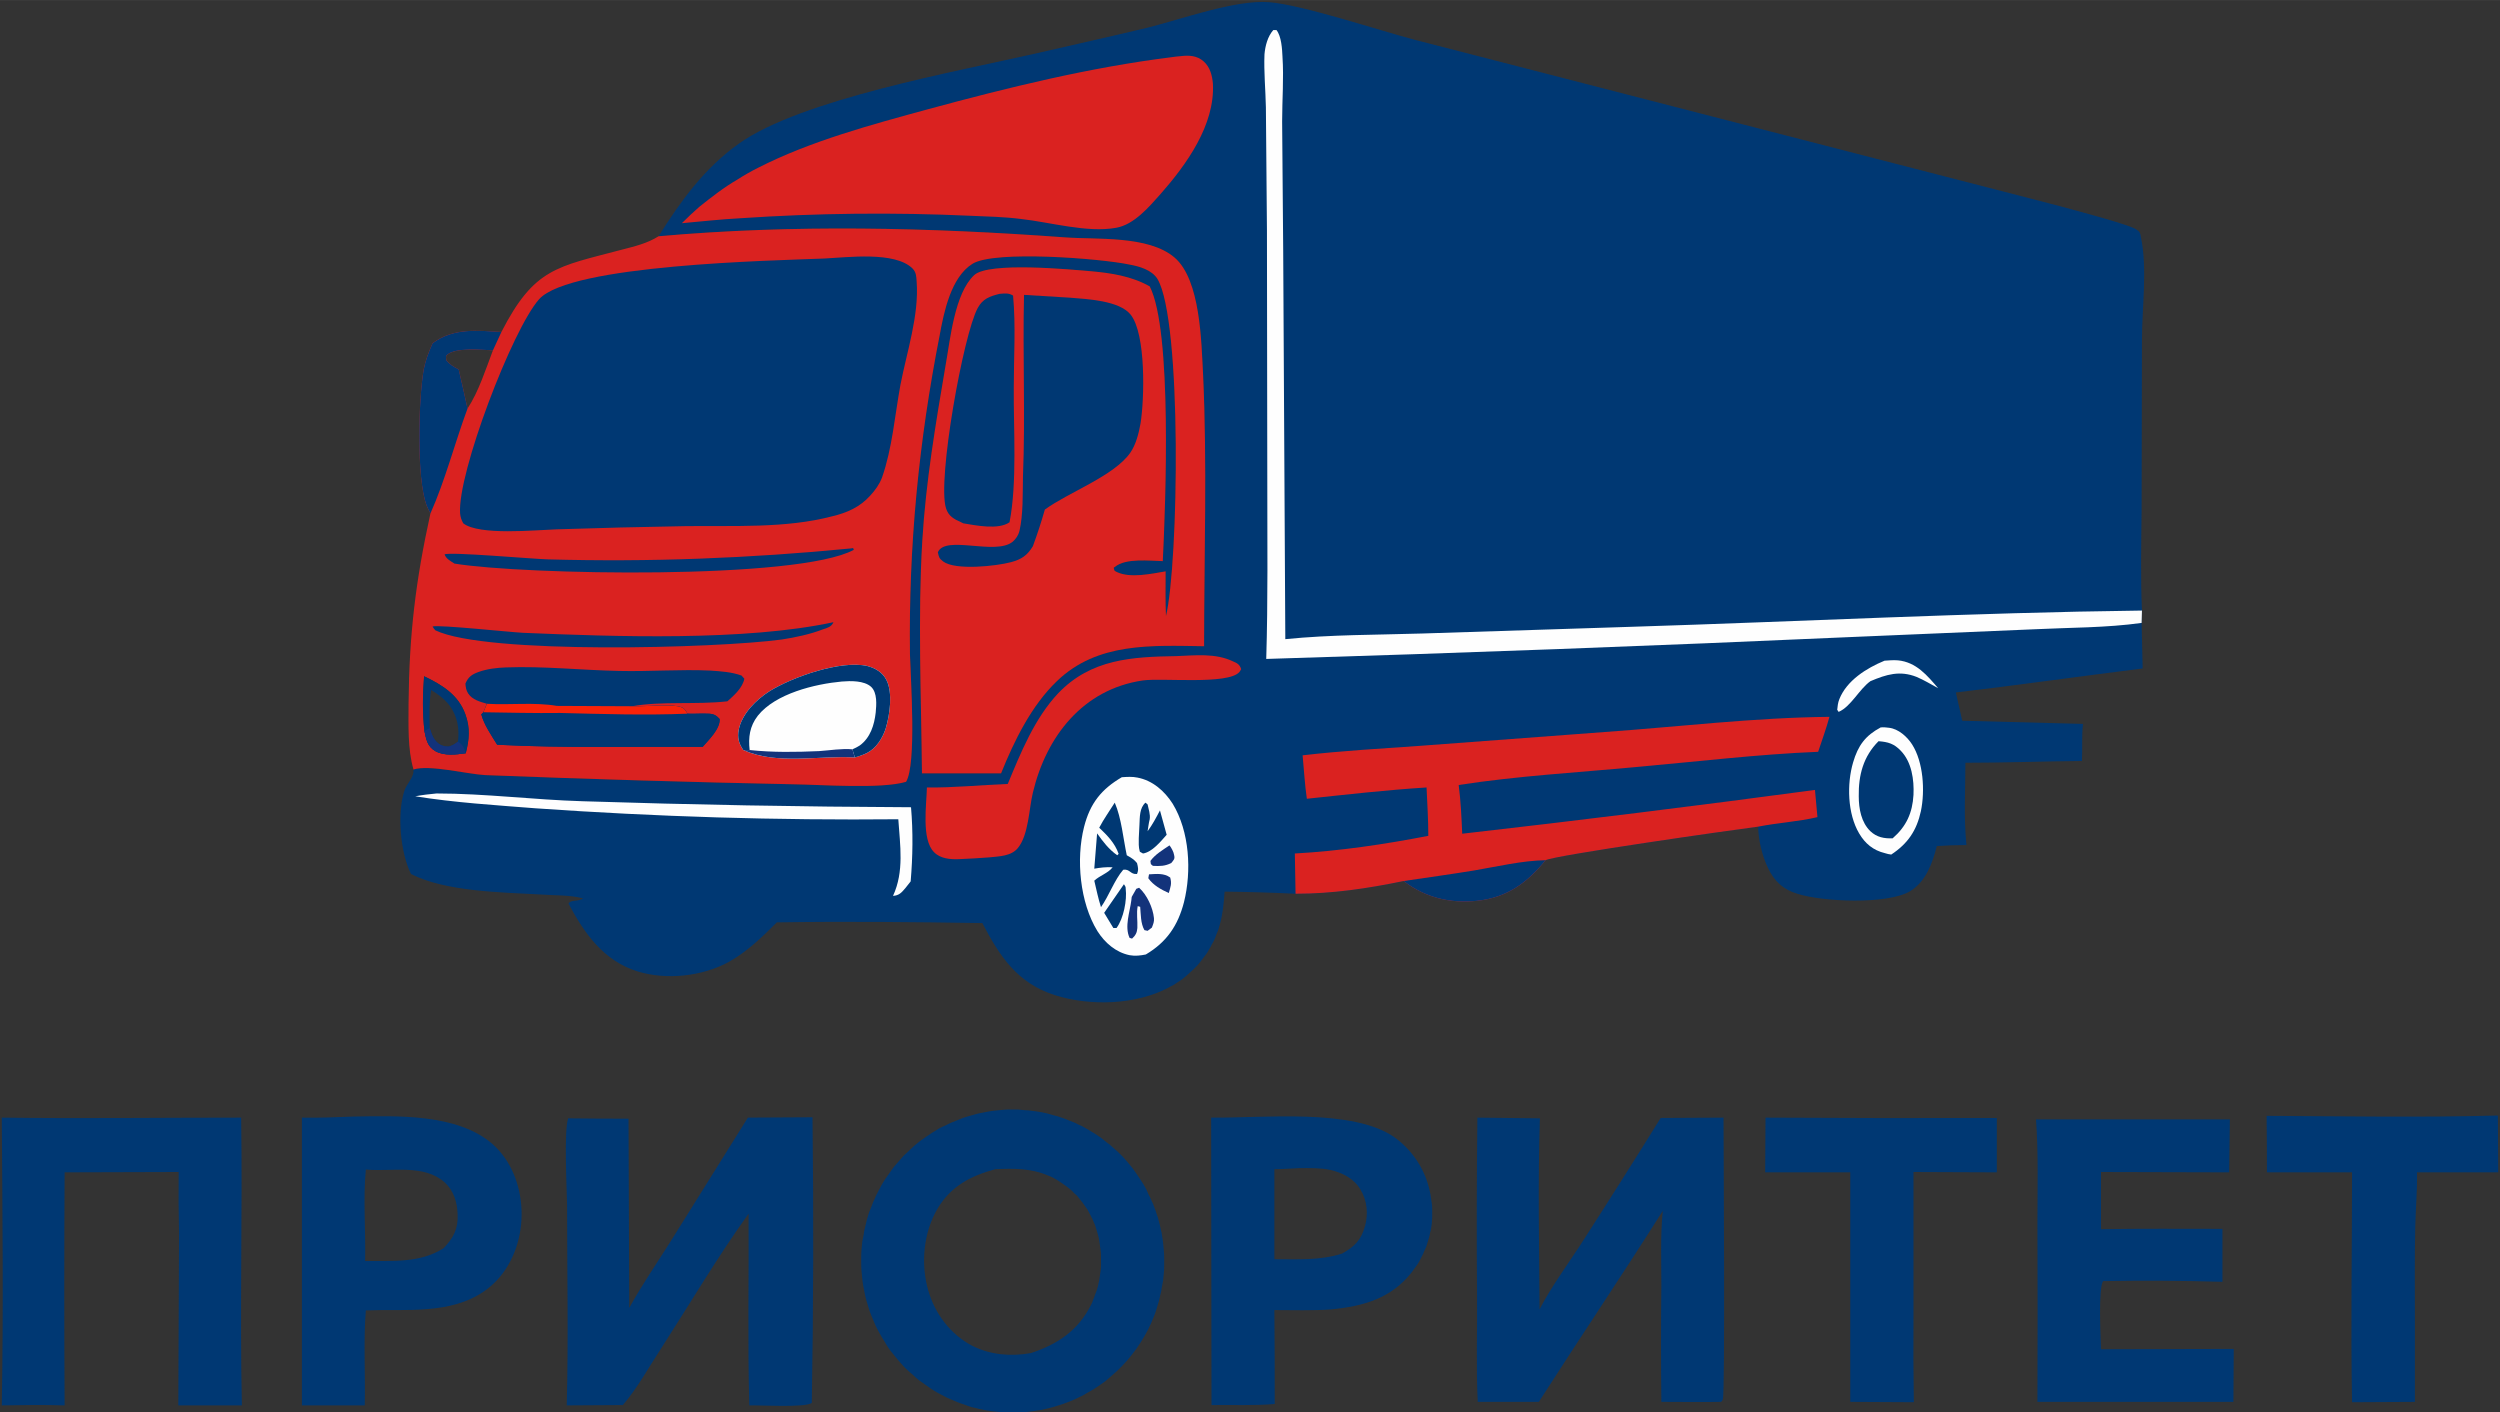 <?xml version="1.0" encoding="UTF-8"?> <svg xmlns="http://www.w3.org/2000/svg" version="1.2" viewBox="0 0 708 400" width="2000" height="1130"><rect x="0" y="0" width="708" height="400" fill="#333333" stroke="none"/><title>ChatGPT Image 7 апр</title><style> .s0 { fill: #003873 } .s1 { fill: #da2220 } .s2 { fill: #f92208 } .s3 { fill: #fefefe } .s4 { fill: #13337b } </style><g id="Папка 1"><path class="s0" d="m186.5 66.9c6.2-9.9 13-19.3 22.7-26.2 17.6-12.6 62-20.5 84.7-25.7 10.4-2.4 20.8-4.7 31.2-7.2 9.6-2.4 24.7-7.9 34.2-7.2 9.4 0.7 31.2 8 41.5 10.7l151.7 39.1c7.4 2 48.5 12.1 52.4 14.5 1.1 0.7 1.2 1 1.4 2.2 1.9 9.1 0.3 19.9 0.3 29.2l-0.1 48.6c-0.1 9.3-0.3 18.7 0.1 28l-0.1 3.5 0.3 12.9c-17.6 2.2-35.2 4.7-52.9 6.8l1.8 8 34.2 0.9c-0.4 3.5-0.1 7-0.3 10.5-11 0.1-22 0.5-33 0.5 0 7.6-0.5 15.6 0.3 23.3-2.8 0-5.6 0.1-8.4 0.3-1.2 4.8-3.1 10.1-7.6 12.8-6.5 3.8-24.7 3-31.9 0.7-4-1.2-6.5-3.5-8.3-7.3-1.7-3.5-2.7-7.9-2.8-11.7-7.8 1-57.5 8.1-60.2 9.5-5.2 6.4-10.9 10.6-19.4 11.5-7.6 0.8-14.7-0.9-20.8-5.6-10.2 2.1-20.1 3.6-30.6 3.6q-10.1-0.5-20.1-0.6c-0.2 3.2-0.5 6.4-1.4 9.5q-0.2 0.7-0.4 1.4-0.3 0.7-0.6 1.4-0.2 0.7-0.5 1.3-0.3 0.7-0.7 1.3-0.3 0.7-0.7 1.3-0.3 0.6-0.7 1.2-0.4 0.6-0.9 1.2-0.4 0.6-0.9 1.2-0.4 0.5-0.9 1.1-0.5 0.5-1 1-0.5 0.5-1.1 1-0.5 0.5-1.1 1-0.5 0.4-1.1 0.9-0.6 0.4-1.2 0.8-0.6 0.4-1.2 0.8-0.7 0.3-1.3 0.7c-9.4 5-22.3 5.4-32.4 2.2-10.6-3.4-15.6-11-20.5-20.4-19.3-0.3-38.8-0.5-58.2-0.2-4.1 4.1-8.4 8.3-13.6 11.2-7.5 4.1-17.6 5.2-25.8 2.7-9.7-3-15.1-10.8-19.6-19.2 0.5-1.2 2.9-0.5 4.1-1.5-3.8-1-8.1-0.8-12.1-1.1-10.9-0.6-26.9-0.8-36.6-5.8-3-6-4-17-1.9-23.5 0.6-1.9 2.3-3.4 2.6-5.3q0-0.4 0-0.8c-1.7-5.8-1.4-12.7-1.4-18.7 0.2-19.7 2-34.7 6.2-53.8-0.4-0.7-0.8-1.5-1.1-2.3-2.9-7.8-2.3-30.1-0.8-38.5 0.5-2.6 1.4-4.9 2.5-7.4 5.9-4.4 12.5-3.6 19.5-3.2 9.3-18.1 15.6-18.4 34.1-23.3 3.5-0.9 7.3-1.8 10.4-3.8zm-44.5 27.1c-7-0.4-13.6-1.2-19.5 3.2-1.1 2.5-2 4.8-2.5 7.4-1.5 8.4-2.1 30.7 0.8 38.5 0.3 0.8 0.7 1.6 1.1 2.3-4.2 19.1-6 34.1-6.2 53.8 0 6-0.3 12.9 1.4 18.7 4.6-1.4 15.1 1.3 20.3 1.6q43.7 1.7 87.3 2.6c7.8 0.1 24.8 1.4 31.9-0.7 3-5 1.3-28.9 1.1-36.1-0.4-30.6 2.5-60.3 8.4-90.3 1.2-6.6 3.2-16.5 9.3-20.3 6.2-3.9 36.4-1.5 44.4 0.2 2.8 0.5 6.4 1.5 8 4.1 7 11.7 6 80.5 2.4 95.5-0.2-4.2-0.1-8.5-0.1-12.7-4.1 0.7-10 2-13.8 0.2-0.9-0.5-0.6-0.2-0.9-1.2 0.1-0.1 0.2-0.2 0.4-0.3 3-2.5 9.8-1.7 13.5-1.6 0.8-16.4 2.7-65.4-3.7-77.8-5.1-2.9-11-3.8-16.7-4.3-5.9-0.5-28.9-2.7-33 1.1-5.6 5.2-6.8 18.4-8.1 25.5-2.8 16.5-5.6 33-6.6 49.7-1.3 21.8-0.3 44.1-0.1 65.9h22.4c3.7-9.2 8.6-19.2 15.8-26.1 11.5-11.1 26.9-10.1 41.7-9.9 0-25.6 0.9-51.6-0.3-77.2-0.5-9-0.7-26.6-8.1-32.9-7.4-6.3-22.1-5-31.2-5.7-38.3-2.8-76.7-3.7-114.9-0.3-3.1 2-6.9 2.9-10.4 3.8-18.5 4.9-24.8 5.2-34.1 23.3z"></path><path class="s1" d="m186.5 66.9c38.2-3.4 76.6-2.5 114.9 0.3 9.1 0.7 23.8-0.6 31.2 5.7 7.4 6.3 7.6 23.9 8.1 32.9 1.2 25.6 0.3 51.6 0.3 77.2-14.8-0.2-30.2-1.2-41.7 9.9-7.2 6.9-12.1 16.9-15.8 26.1h-22.4c-0.2-21.8-1.2-44.1 0.1-65.9 1-16.7 3.8-33.2 6.6-49.7 1.3-7.1 2.5-20.3 8.1-25.5 4.1-3.8 27.1-1.6 33-1.1 5.7 0.5 11.6 1.4 16.7 4.3 6.4 12.4 4.5 61.4 3.7 77.8-3.7-0.1-10.5-0.9-13.5 1.6-0.2 0.1-0.3 0.2-0.4 0.3 0.3 1 0 0.7 0.9 1.2 3.8 1.8 9.7 0.5 13.8-0.2 0 4.2-0.1 8.5 0.1 12.7 3.6-15 4.6-83.8-2.4-95.5-1.6-2.6-5.2-3.6-8-4.1-8-1.7-38.2-4.1-44.4-0.2-6.1 3.8-8.1 13.7-9.3 20.3-5.9 30-8.8 59.7-8.4 90.3 0.2 7.2 1.9 31.1-1.1 36.1-7.1 2.1-24.1 0.8-31.9 0.7q-43.6-0.9-87.3-2.6c-5.2-0.3-15.7-3-20.3-1.6-1.7-5.8-1.4-12.7-1.4-18.7 0.2-19.7 2-34.7 6.2-53.8-0.4-0.7-0.8-1.5-1.1-2.3-2.9-7.8-2.3-30.1-0.8-38.5 0.5-2.6 1.4-4.9 2.5-7.4 5.9-4.4 12.5-3.6 19.5-3.2 9.3-18.1 15.6-18.4 34.1-23.3 3.5-0.9 7.3-1.8 10.4-3.8zm-56.6 37.7q1.3 5.5 2.5 11.1c3.2-4.9 5.1-11 7.2-16.5-3.2-0.1-10.5-0.9-13 1.3-0.5 0.5-0.2 0.9-0.2 1.5 1 1.3 2.2 1.9 3.5 2.6zm-9.7 102.4c0.5 2.3 0.8 4.4 3.1 5.7 2.4 1.4 5.9 1 8.6 0.6 1-3.8 1.3-7.2-0.1-11-2-5.6-6.7-8.4-11.7-10.8-0.4 5.2-0.5 10.3 0.1 15.5z"></path><path class="s0" d="m122.5 97.2c5.9-4.4 12.5-3.6 19.5-3.2l-2.4 5.2c-3.2-0.1-10.5-0.9-13 1.3-0.5 0.5-0.2 0.9-0.2 1.5 1 1.3 2.2 1.9 3.5 2.6q1.3 5.5 2.5 11.1c-3.6 9.7-6.3 20.3-10.5 29.7-0.4-0.7-0.8-1.5-1.1-2.3-2.9-7.8-2.3-30.1-0.8-38.5 0.5-2.6 1.4-4.9 2.5-7.4z"></path><path class="s0" d="m233.5 73.2c6.4-0.3 19.9-2.1 24.9 2.8 1.1 1.1 1.1 2.3 1.2 3.8 0.7 9.5-2.8 19.9-4.6 29.2-1.6 8.7-2.3 17.9-5.2 26.2-0.7 1.9-2 3.7-3.4 5.2-2.9 3.2-6.5 4.8-10.7 5.8-13.3 3.5-28.1 2.6-41.8 2.8q-18.1 0.3-36.3 0.9c-6.1 0.2-21.9 1.8-26.4-1.7-0.5-0.9-0.8-1.7-0.9-2.8-0.8-11.3 14.8-52.2 22.4-60.7 8.9-9.8 65.9-10.9 80.8-11.5z"></path><path class="s0" d="m290 83.5l13.1 0.8c4.8 0.4 13.9 0.8 17.1 4.8 4.4 5.5 3.9 24 2.8 30.8-0.5 2.8-1.3 6-2.9 8.3-4.6 6.6-17.5 11.2-24.2 16.1-1 3.5-2.1 6.9-3.4 10.4-1.6 2.6-3.2 3.7-6.2 4.5-4.1 1.1-15.7 2.4-19.2-0.2-1.2-0.9-1.2-1.3-1.5-2.6 2.1-5 16.3 1 21.2-3 0.9-0.8 1.6-1.8 1.9-3 1.1-4.7 0.9-10.5 1-15.4 0.7-17.2-0.1-34.3 0.3-51.5z"></path><path class="s0" d="m137.9 199.3c-2-0.6-4.1-1.1-5.3-2.9-0.6-0.9-0.7-1.8-0.8-2.8 0.8-1.9 1.8-2.6 3.7-3.3 2.5-0.9 5.2-1.2 7.8-1.3 10.7-0.4 21.5 0.8 32.1 1 8.6 0.2 17.3-0.5 25.8-0.1 3 0.2 6 0.4 8.8 1.4l0.8 0.9c-0.5 2.6-2.9 4.7-4.8 6.4-8.8 1-18.7-0.1-27 1.4h0.6c2.8 0.2 12.3-1 14.1 0.7 0.4 0.4 0.7 0.9 1 1.4 1.9 0.1 3.8-0.1 5.7 0 1.6 0 2.4 0.4 3.4 1.5 0.2 2.8-3.1 5.9-4.8 7.9-19.4-0.1-38.8 0.4-58.2-0.6-1.6-2.6-3.7-5.6-4.5-8.6l0.6-0.6z"></path><path class="s0" d="m137.9 199.3c6.4 0.4 13.5-0.5 19.8 0.6l21.3 0.1h0.6c2.8 0.2 12.3-1 14.1 0.7 0.4 0.4 0.7 0.9 1 1.4 1.9 0.1 3.8-0.1 5.7 0 1.6 0 2.4 0.4 3.4 1.5 0.2 2.8-3.1 5.9-4.8 7.9-19.4-0.1-38.8 0.4-58.2-0.6-1.6-2.6-3.7-5.6-4.5-8.6l0.6-0.6z"></path><path class="s2" d="m137.9 199.3c6.4 0.4 13.5-0.5 19.8 0.6l21.3 0.1h0.6c2.8 0.2 12.3-1 14.1 0.7 0.4 0.4 0.7 0.9 1 1.4-12 0.5-24.1 0.1-36.1-0.2-7.2 0.1-14.5-0.1-21.7-0.2z"></path><path class="s0" d="m283.1 83.2c1.5-0.1 2.5-0.3 3.8 0.5 0.8 8.5 0.2 17.5 0.2 26-0.1 11.7 1 26.9-1.2 38.2-3.2 2.2-9.4 0.9-13.1 0.3l-0.6-0.3c-2-0.9-3.6-1.7-4.3-4-2.5-7.9 4.9-49.2 9-56.7 1.4-2.6 3.4-3.3 6.2-4z"></path><path class="s3" d="m210.5 212.4c-1.3-1.9-1.7-3.5-1.3-5.7 0.9-4.6 5-8.6 8.8-11 6.5-4 20.1-8.8 27.6-7.1 2.3 0.6 4.3 1.8 5.4 3.9 1.9 3.6 1 10-0.2 13.9-0.9 2.7-2.7 5.6-5.4 6.9-1 0.5-2.2 0.9-3.3 1.2-10.2-0.6-22.1 2.2-31.6-2.1z"></path><path class="s0" d="m210.5 212.4c-1.3-1.9-1.7-3.5-1.3-5.7 0.9-4.6 5-8.6 8.8-11 6.5-4 20.1-8.8 27.6-7.1 2.3 0.6 4.3 1.8 5.4 3.9 1.9 3.6 1 10-0.2 13.9-0.9 2.7-2.7 5.6-5.4 6.9-1 0.5-2.2 0.9-3.3 1.2l-0.7-2.3c0.7-0.3 1.5-0.7 2.1-1.1 3-2.2 4.1-5.8 4.5-9.3 0.2-2.2 0.5-5.6-1.3-7.3-2-1.8-5.8-1.7-8.3-1.5-7.6 0.7-18.8 3.4-23.8 9.7-2.3 3-2.7 6.1-2.3 9.7z"></path><path class="s4" d="m212.3 212.4c6.6 0.7 13.1 0.6 19.7 0.3 3-0.2 6.5-0.8 9.4-0.5l0.7 2.3c-10.2-0.6-22.1 2.2-31.6-2.1z"></path><path class="s0" d="m241 155.3l0.6-0.1 0.2 0.5c-15.8 8.6-93.5 7.1-113.1 3.9-1.2-0.8-2.3-1.3-2.8-2.6 1.4-0.8 25.1 1.3 29.2 1.4q21.5 0.6 43-0.2 21.5-0.8 42.9-2.9z"></path><path class="s0" d="m236 176.2q0 0.1 0 0.1c-0.6 1.2-1.6 1.5-2.9 1.9-3.6 1.4-7.8 2.3-11.7 2.9-18.5 2.5-83.8 4.3-98.1-2.6-0.3-0.3-0.6-0.7-0.8-1.1 2.1-0.5 21.7 1.6 25.6 1.8 26 1.1 62.9 2.4 87.9-3z"></path><path class="s0" d="m120.1 191.5c5 2.4 9.7 5.2 11.7 10.8 1.4 3.8 1.1 7.2 0.1 11-2.7 0.4-6.2 0.8-8.6-0.6-2.3-1.3-2.6-3.4-3.1-5.7-0.6-5.2-0.5-10.3-0.1-15.5zm9.6 18.5c0.2-1.8 0.2-3.6-0.2-5.4-1.1-4.5-3.6-6.9-7.4-9.2-0.6 3.6-0.5 7.1-0.4 10.8 0.6 1.9 1.2 3.8 3.2 4.8 0.7 0.3 1.8 0.6 2.6 0.3 0.8-0.3 1.5-0.7 2.2-1.3z"></path><path class="s4" d="m121.7 206.2c0.6 1.9 1.2 3.8 3.2 4.8 0.7 0.3 1.8 0.6 2.6 0.3 0.8-0.3 1.5-0.7 2.2-1.3 1.4 0.9 1.7 1.8 2.2 3.3-2.7 0.4-6.2 0.8-8.6-0.6-2.3-1.3-2.6-3.4-3.1-5.7z"></path><path class="s1" d="m368.9 213.9c11.1-1.3 22.3-1.9 33.4-2.7l52.1-3.9c21.1-1.5 42.5-4.1 63.7-4.3-0.9 3.3-2.1 6.6-3.2 9.9-17.2 0.7-34.4 2.8-51.5 4.3-16.9 1.6-33.5 2.5-50.3 5.1 0.6 4.6 0.8 9.2 1 13.8q50-5.7 99.9-12.4l0.7 7.7c-5.5 1.3-11.3 1.6-16.8 2.7-7.8 1-57.5 8.1-60.2 9.5-5.2 6.4-10.9 10.6-19.4 11.5-7.6 0.8-14.7-0.9-20.8-5.6-10.2 2.1-20.1 3.6-30.6 3.6l-0.2-11.4c12.7-0.7 25.4-2.6 37.8-5 0-4.6-0.3-9.2-0.5-13.7-11.3 0.7-22.6 2-33.9 3.2-0.6-4.1-0.8-8.2-1.2-12.3z"></path><path class="s0" d="m397.5 249.5c6.7-1 13.3-1.9 20-3 6.5-1.1 13.6-2.8 20.2-2.9-5.2 6.4-10.9 10.6-19.4 11.5-7.6 0.8-14.7-0.9-20.8-5.6z"></path><path class="s3" d="m358.6 186.6c0.5-16.6 0.3-33.3 0.3-49.9l-0.1-71.4-0.3-34.9c-0.1-5-0.6-10.1-0.4-15 0.2-2.4 0.9-5.1 2.5-6.9h0.9c1.4 1.8 1.6 5.3 1.7 7.6 0.4 6-0.1 12.2-0.1 18.3l0.3 36.5 0.6 110.1c12.9-1.3 25.8-1.2 38.7-1.6l59.3-1.9c48.2-1.5 96.3-4 144.6-4.6l-0.1 3.5c-10 1.4-20.3 1.3-30.4 1.8l-51.9 2.2q-82.8 3.7-165.6 6.2z"></path><path class="s1" d="m331.7 16.2q1.3-0.2 2.6-0.3c2.4-0.3 4.7-0.2 6.6 1.5 1.8 1.6 2.4 4 2.6 6.3 0.6 11.7-7.5 22.9-14.8 31.2-3.3 3.7-7.5 8.7-12.6 9.6-8.2 1.5-18.7-1.6-27-2.5-4.7-0.6-9.5-0.7-14.2-0.9q-32.7-1.5-65.3 0.7c-5.5 0.3-11 0.9-16.5 1.4q2.4-2.4 4.9-4.6 2.6-2.1 5.3-4.1 2.7-2 5.6-3.7 2.8-1.8 5.8-3.3c14.9-7.6 32.1-12.2 48.2-16.6 22.5-6.1 45.6-11.8 68.8-14.7z"></path><path class="s3" d="m317.7 220.1c1.5-0.1 3-0.2 4.4 0.1 4.3 0.8 7.7 3.8 10 7.4 4.8 7.9 5.4 19.1 3.2 27.9-1.7 6.6-4.9 11.3-10.8 14.8-1.5 0.3-3 0.5-4.6 0.2-3.9-0.8-7-3.5-9.1-6.8-5-8.1-6.1-20.4-3.8-29.5 1.7-6.7 4.9-10.7 10.7-14.1z"></path><path class="s0" d="m315.7 227.3c1.9 4.4 2.4 10.2 3.4 14.9 1.2 0.7 2 1.1 2.9 2.2 0.3 1.2 0.5 1.9 0 3.1-1.9 0.2-2-1.5-3.9-1.2-2.5 2.9-4 7.3-6.3 10.6-0.8-2.5-1.3-5-1.9-7.5 1.6-1.5 3.9-2.1 5.2-3.8-1.9-0.1-3.5 0.1-5.2 0.4l0.8-10c1.7 2.4 3.3 4.5 5.7 6.2l0.4-0.4c-1.1-3.1-3.2-5.2-5.5-7.4 1.3-2.5 2.9-4.7 4.4-7.1z"></path><path class="s0" d="m322.5 237.4q0.1-2 0.2-4c0.1-2 0-4.6 1.7-6.1l0.6 0.5c0.3 1.4 0.8 2.8 0.6 4.2-0.3 1.1-0.4 2.3-0.6 3.4 1.4-1.9 2.4-3.8 3.5-5.9l1.9 6.9c-1.7 1.9-4.1 4.9-6.7 5.3l-0.9-0.5c-0.4-1.4-0.3-2.5-0.3-3.8z"></path><path class="s4" d="m320.5 254l1.3-2.3 0.8-0.3c2.2 2 3.9 5.6 4.2 8.6 0.1 1-0.2 1.7-0.6 2.7l-1.2 0.9-0.9-0.2c-1.1-1.9-1-4.5-1.2-6.6l-0.7-0.2c-0.4 2 0 4.1-0.1 6.2-0.1 1.3-0.5 2.1-1.5 3l-0.7-0.2c-1.5-3.2 0.1-7.4 0.5-10.7z"></path><path class="s0" d="m318.3 250.4c0.4 0.7 0.5 0.6 0.5 1.3 0.4 3.2-0.6 8.4-2.6 11.1h-0.9l-2.6-4.3q2.8-4.1 5.6-8.1z"></path><path class="s4" d="m331.2 239.4c0.5 0.6 1.2 1.9 1.3 2.7 0.3 1.2-0.1 1.4-0.8 2.3-1.8 0.9-3.2 0.9-5.2 0.8-0.8-0.7-0.5-0.2-0.7-1.4 1.4-1.9 3.5-3.1 5.4-4.4z"></path><path class="s4" d="m325.4 247.6c2.1-0.1 4.2-0.4 6 0.9 0.5 1.8 0.1 2.6-0.4 4.4-2.2-1-4.4-2.2-5.8-4.2z"></path><path class="s1" d="m333.2 185.8c5.3-0.2 11-0.9 16 1.5 1.2 0.5 1.9 0.9 2.3 2.2-0.2 0.3-0.3 0.6-0.5 0.8-3.2 3.7-21.9 1.6-27.4 2.4-16.9 2.5-27.3 15.8-31.1 31.8-1.1 4.6-1.2 11.9-4.2 15.6-1.9 2.4-5.4 2.4-8.2 2.7-2.8 0.2-5.6 0.4-8.5 0.5-2.4 0.1-5.3-0.1-7.1-2-3.6-3.6-2.1-13.5-2-18.3 7.6 0.1 15.3-0.7 22.9-1 3.7-8.9 7.6-18.6 14.3-25.7 9.3-9.7 20.9-10.3 33.5-10.5z"></path><path class="s3" d="m532.6 206c0.8-0.1 1.6 0 2.4 0.1 2.6 0.3 5.1 2.5 6.5 4.7 3.2 5 3.7 13.1 2.5 18.9-1.2 5.5-3.7 9.2-8.4 12.3q-0.9-0.1-1.8-0.4c-3.3-0.8-5.6-2.7-7.3-5.6-3.3-5.6-3.5-14-1.7-20.1 1.4-4.8 3.5-7.6 7.8-9.9z"></path><path class="s0" d="m532 209.9c2.7 0.2 4.4 0.7 6.3 2.7 3.1 3.2 3.8 8.2 3.6 12.5-0.3 5.1-2 8.9-5.9 12.3-2.4 0.1-4.5-0.3-6.3-2-2.6-2.5-3.3-6.4-3.3-9.9-0.1-6 1.3-11.3 5.6-15.6z"></path><path class="s3" d="m123.6 224.7c13.7 0 27.6 1.8 41.4 2.2q46.5 1.5 93 1.7c0.6 7 0.5 13.9-0.1 21q-0.7 0.9-1.5 1.9c-1.1 1.3-1.8 2.1-3.5 2.2 3.2-6.9 2-14.3 1.5-21.7q-51.4 0.5-102.7-3.1c-11.4-0.9-22.9-1.6-34.1-3.4 2-0.4 4-0.6 6-0.8z"></path><path class="s3" d="m533.7 187.1c1.2-0.1 2.6-0.2 3.8-0.1 5.2 0.5 8.3 4.3 11.4 7.9-2-1.1-4-2.3-6.1-3.2-4.8-1.9-8.6-0.7-13.1 1.2-3.2 2.3-5.5 7.2-9 8.7l-0.4-0.6c0.1-1 0.2-2 0.6-3 2.1-5.3 7.7-8.8 12.8-10.9z"></path></g><g id="Папка 2"><path class="s0" d="m286.1 314.2q1 0 2.1 0 1 0.1 2.1 0.2 1 0 2.1 0.2 1 0.1 2.1 0.3 1 0.2 2 0.4 1 0.3 2.1 0.6 1 0.2 2 0.6 1 0.3 1.9 0.7 1 0.4 2 0.8 0.9 0.5 1.9 0.9 0.9 0.5 1.8 1 0.9 0.6 1.8 1.1 0.9 0.6 1.8 1.2 0.8 0.6 1.6 1.3 0.9 0.6 1.6 1.3 0.8 0.7 1.6 1.4 0.8 0.8 1.5 1.5 0.7 0.8 1.4 1.6 0.7 0.8 1.3 1.6 0.6 0.9 1.2 1.7 0.6 0.9 1.2 1.8 0.6 0.9 1.1 1.8 0.5 0.9 0.9 1.9 0.5 0.9 0.9 1.9 0.5 0.9 0.8 1.9 0.4 1 0.7 2 0.4 1 0.6 2 0.3 1 0.5 2.1 0.3 1 0.4 2 0.2 1.1 0.3 2.1 0.1 1 0.2 2.1 0.1 1 0.1 2.1 0 1.1 0 2.1 0 1.1-0.1 2.1-0.1 1.1-0.2 2.1-0.2 1-0.4 2.1-0.1 1-0.4 2-0.2 1.1-0.5 2.1-0.3 1-0.6 2-0.3 1-0.7 2-0.4 0.9-0.8 1.9-0.5 1-0.9 1.9-0.5 0.9-1 1.8-0.6 1-1.1 1.8-0.6 0.9-1.2 1.8-0.6 0.8-1.3 1.7-0.6 0.8-1.3 1.6-0.7 0.8-1.4 1.5-0.8 0.8-1.5 1.5-0.8 0.7-1.6 1.4-0.8 0.7-1.6 1.4-0.8 0.6-1.7 1.2-0.9 0.6-1.8 1.2-0.9 0.5-1.8 1-0.9 0.6-1.8 1-1 0.5-1.9 0.9-1 0.4-2 0.8-1 0.4-2 0.7-1 0.3-2 0.6-1 0.3-2 0.5-1 0.3-2.1 0.4-1 0.2-2.1 0.3-1 0.2-2.1 0.2-1 0.1-2.1 0.1-1 0.1-2.1 0-1 0-2.1-0.1-1-0.1-2.1-0.2-1-0.1-2.1-0.3-1-0.2-2-0.4-1-0.3-2.1-0.5-1-0.3-2-0.7-1-0.3-2-0.7-1-0.4-1.9-0.8-1-0.4-1.9-0.9-1-0.5-1.9-1-0.9-0.5-1.8-1.1-0.9-0.6-1.7-1.2-0.9-0.6-1.7-1.2-0.9-0.7-1.6-1.4-0.8-0.7-1.6-1.4-0.8-0.7-1.5-1.5-0.7-0.8-1.4-1.6-0.7-0.8-1.3-1.6-0.7-0.8-1.3-1.7-0.6-0.9-1.1-1.8-0.6-0.9-1.1-1.8-0.5-0.9-1-1.8-0.5-1-0.9-2-0.4-0.9-0.8-1.9-0.4-1-0.7-2-0.3-1-0.6-2-0.3-1-0.5-2.1-0.2-1-0.4-2-0.2-1.1-0.3-2.1-0.1-1.1-0.2-2.1-0.1-1.1-0.1-2.1 0-1.1 0-2.2 0-1 0.1-2.1 0.1-1 0.2-2.1 0.2-1 0.4-2 0.1-1.1 0.4-2.1 0.2-1 0.5-2.1 0.3-1 0.6-2 0.4-1 0.8-2 0.3-0.9 0.8-1.9 0.4-1 0.9-1.9 0.5-0.9 1-1.9 0.5-0.9 1.1-1.8 0.6-0.8 1.2-1.7 0.6-0.9 1.2-1.7 0.7-0.8 1.4-1.6 0.7-0.8 1.4-1.6 0.8-0.7 1.5-1.4 0.8-0.8 1.6-1.5 0.8-0.6 1.6-1.3 0.9-0.6 1.7-1.2 0.9-0.6 1.8-1.2 0.9-0.5 1.8-1.1 0.9-0.5 1.9-0.9 0.9-0.5 1.9-0.9 1-0.4 2-0.8 0.9-0.4 1.9-0.7 1.1-0.3 2.1-0.6 1-0.3 2-0.5 1.1-0.2 2.1-0.4 1-0.2 2.1-0.3 1-0.1 2.1-0.2 1-0.1 2.1-0.1zm5.8 69c7.6-2.5 13.5-6.4 17.2-13.9q0.3-0.6 0.5-1.3 0.3-0.6 0.5-1.3 0.3-0.7 0.5-1.3 0.2-0.7 0.4-1.4 0.1-0.7 0.3-1.4 0.1-0.7 0.2-1.4 0.1-0.7 0.2-1.4 0.1-0.7 0.1-1.4 0-0.7 0-1.5 0-0.7 0-1.4 0-0.7-0.1-1.4-0.1-0.7-0.2-1.4-0.1-0.7-0.2-1.4-0.1-0.7-0.3-1.4-0.2-0.7-0.4-1.4-0.2-0.6-0.4-1.3-0.2-0.6-0.5-1.2-0.2-0.6-0.5-1.1-0.3-0.6-0.6-1.2-0.3-0.5-0.6-1.1-0.3-0.5-0.7-1-0.3-0.5-0.7-1-0.4-0.5-0.8-1-0.4-0.5-0.8-1-0.4-0.4-0.9-0.8-0.4-0.5-0.9-0.9-0.5-0.4-1-0.8-0.5-0.4-1-0.7-0.5-0.4-1-0.7-0.6-0.4-1.1-0.7-0.6-0.3-1.1-0.6-0.6-0.3-1.2-0.5c-4.9-2.1-9.8-2-14.9-1.8-7 1.9-12.6 4.8-16.4 11.2-4 6.8-4.8 15.7-2.6 23.2 1.9 6.6 6.3 12.4 12.4 15.6 5.1 2.6 10.9 3.1 16.6 2.1z"></path><path class="s0" d="m211.8 316.5l18.3-0.1q0.5 40.5-0.2 80.9c-2 1.4-14.7 0.6-17.7 0.7-0.5-18.1-0.1-36.2-0.2-54.3-8.7 12.1-16.5 25.3-24.6 37.9-3.5 5.3-6.8 11.4-11 16.3l-15.9 0.1c0.5-18.9 0.1-37.9 0.1-56.7-0.1-5.4-0.9-20.9 0.3-24.6q8.6 0.1 17.1 0.1l0.2 53.6c3.6-6.6 8-12.9 12-19.3z"></path><path class="s0" d="m470.3 316.6l17.8-0.1c0 7.2 0.5 78.4-0.2 79.8-0.1 0.3-0.3 0.5-0.5 0.7-5.6 0.1-11.3 0-16.9 0q-0.2-16.5 0-32.9c0-7-0.3-14.2 0.4-21.2-11.5 18.2-23.5 36-35.1 54.1h-17.3c-0.5-9.9-0.1-20-0.2-29.9q-0.2-25.3 0.1-50.6l17.7 0.2c-0.6 17.9-0.2 36.1-0.1 54.1 3.2-6.2 7.6-12.2 11.4-18q11.6-18 22.9-36.2z"></path><path class="s0" d="m100 316.2c12.4-0.2 29.5-0.9 39.5 7.8 5.3 4.7 7.9 11.6 8.2 18.6 0.3 7.3-2.1 14.9-7.2 20.2-8.6 8.8-21.1 8.2-32.4 8.2l-4.5 0.1c-0.7 8.8-0.1 18-0.3 26.9h-17.8v-81.5c4.8 0.1 9.6-0.1 14.5-0.3zm3.4 40.9c7.6-0.1 15.4 0.7 22.2-3.6 2.8-2.9 4.2-5.5 4-9.6-0.1-3.4-1.1-6.7-3.6-9-6-5.4-15.1-3-22.4-3.7-0.8 8.6 0 17.3-0.2 25.9z"></path><path class="s0" d="m343 316.5c14.4 0.2 40.3-2.8 52.1 5.7 5.7 4.2 9.3 10.4 10.2 17.3q0.1 0.7 0.2 1.4 0.1 0.7 0.1 1.4 0 0.7 0 1.4 0 0.6 0 1.3-0.1 0.7-0.1 1.4-0.1 0.7-0.2 1.4-0.1 0.7-0.3 1.3-0.1 0.7-0.3 1.4-0.2 0.7-0.4 1.3-0.2 0.7-0.4 1.3-0.3 0.7-0.6 1.3-0.2 0.6-0.6 1.3-0.3 0.6-0.6 1.2-0.3 0.6-0.7 1.2-0.4 0.6-0.8 1.1-0.4 0.6-0.8 1.1c-5.9 7.5-13.8 9.6-22.7 10.5-5.4 0.4-10.8 0.2-16.2 0.2 0.1 8.9 0.1 17.7 0.1 26.6-5.9 0.5-12 0.2-17.9 0.3zm17.9 14.6v25.5c6.5 0 12.9 0.4 19.2-1.6 3.5-2 5.4-3.8 6.5-7.9 0.9-3.3 0.6-7.1-1.3-10.2-1.8-3.1-5.1-4.8-8.6-5.6-2.8-0.6-5.8-0.5-8.7-0.5-2.3 0.1-4.7 0.3-7.1 0.3z"></path><path class="s0" d="m0.5 316.5c22.6 0.3 45.2 0 67.8 0 0.4 27.1-0.4 54.3 0.2 81.5h-18l0.2-48.7q-0.2-8.7-0.1-17.4l-32.3 0.1q-0.2 33 0 66c-5.9-0.2-11.9-0.1-17.8 0 0.5-27.2 0.2-54.4 0-81.5z"></path><path class="s0" d="m576.6 317h54.9l-0.2 15-36.3-0.1v16.2c11.4-0.2 22.9-0.1 34.4-0.1v15q-16.9-0.5-33.8-0.2c-1.4 1.9-0.7 16.1-0.6 19.3l37.6-0.1-0.1 15h-55.5q0.1-25.3 0-50.6c0-9.8 0.3-19.7-0.4-29.4z"></path><path class="s0" d="m641.9 316c21.8 0.1 43.7 0.5 65.5-0.1l0.1 16.1h-23c0.1 5.1-0.4 10.4-0.5 15.6-0.2 8.8-0.1 17.7-0.1 26.5v22.9l-17.8 0.1c-0.4-21.6 0-43.4 0-65.1h-24.1q0-8-0.1-16z"></path><path class="s0" d="m500 316.5q32.8 0.2 65.5 0.1v15.4l-23.6-0.1v40.8q-0.1 12.2 0.1 24.4l-18-0.1v-65h-24.1z"></path></g></svg> 